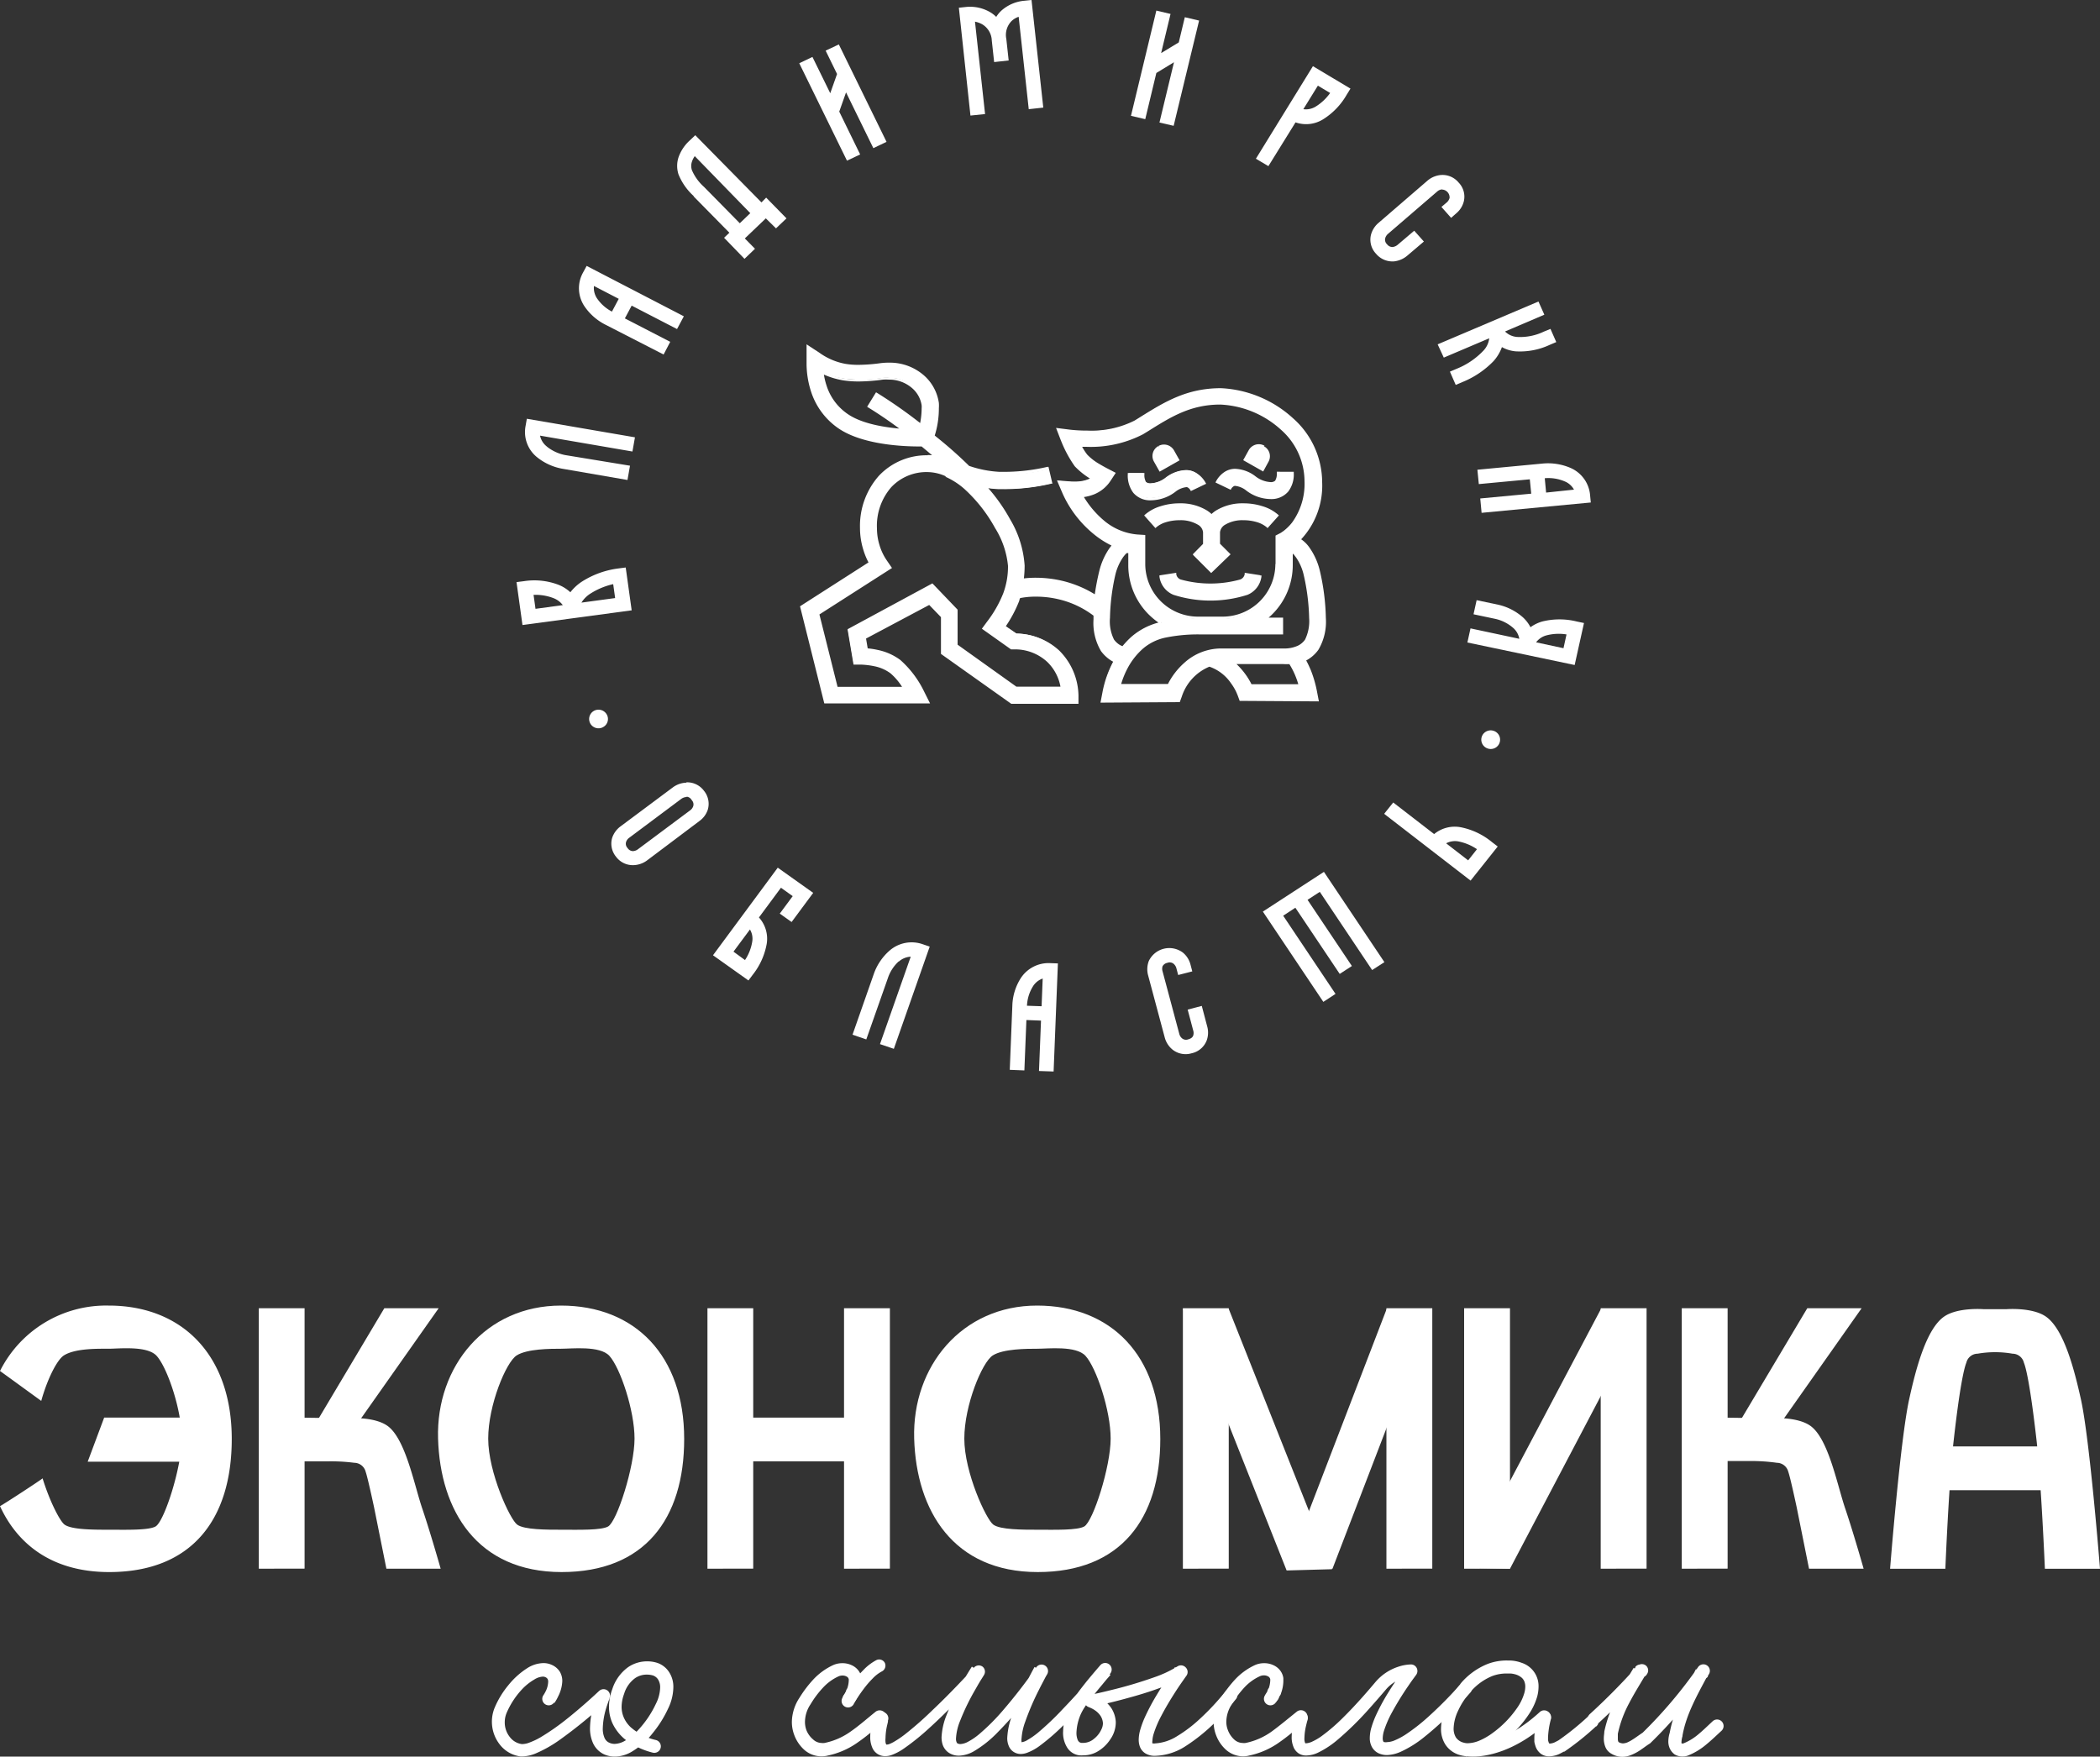 <svg xmlns="http://www.w3.org/2000/svg" viewBox="0 0 250 209.15"><rect x="0" y="0" width="250" height="209.15" fill="#333333" stroke="none"/><defs><style>.cls-1{fill:#fff;}</style></defs><g id="Слой_2" data-name="Слой 2"><g id="Слой_1-2" data-name="Слой 1"><path class="cls-1" d="M12.9,155.45A14.12,14.12,0,0,0,0,163.24c.21.14,4.57,3.32,4.91,3.56.73-2.63,1.89-4.9,2.69-5.41,1.35-.86,4.06-.8,5.31-.8s4.6-.39,5.73.84c1.3,1.43,3,6.51,3,9.86s-2.06,9.85-3.12,10.46c-.82.47-3.49.39-5.44.39s-4.52,0-5.38-.6c-.54-.36-1.79-2.78-2.63-5.52C5,176.13.46,179.1,0,179.33c2.14,4.65,6.33,7.85,13,7.85,9.87,0,14.59-6.32,14.59-15.85,0-9.94-5.87-15.88-14.66-15.88"/><polygon class="cls-1" points="10.44 174.04 12.4 168.79 22.66 168.79 22.66 174.04 10.44 174.04"/><polygon class="cls-1" points="30.81 155.77 36.26 155.77 36.26 186.77 30.81 186.78 30.81 155.77"/><path class="cls-1" d="M35.53,168.79l5.86.08s3.09-.25,4.72.89c2.16,1.52,3.19,7,4.16,9.86s2.19,7.16,2.19,7.16H46l-1.47-7.32s-.76-3.57-1-4.22a1.41,1.41,0,0,0-1.35-1.07A21.54,21.54,0,0,0,39,174c-1.53,0-4.07,0-4.07,0Z"/><polygon class="cls-1" points="37.63 169.4 45.75 155.77 52.22 155.77 42.62 169.4 37.63 169.4"/><path class="cls-1" d="M66.78,155.45c-8.94,0-14.88,7.23-14.63,15.83s4.67,15.9,14.71,15.9c9.87,0,14.59-6.32,14.59-15.85,0-9.94-5.87-15.88-14.67-15.88m5.62,26.3c-.82.47-3.49.39-5.44.39s-4.52,0-5.38-.6-3.46-6.23-3.46-10.24,2.13-9.11,3.38-9.91,4.06-.8,5.31-.8,4.6-.39,5.73.84c1.3,1.43,3,6.51,3,9.86S73.46,181.13,72.4,181.75Z"/><polygon class="cls-1" points="84.22 155.77 89.67 155.77 89.67 186.77 84.22 186.78 84.22 155.77"/><polygon class="cls-1" points="100.48 155.77 105.94 155.77 105.94 186.77 100.48 186.78 100.48 155.77"/><rect class="cls-1" x="87.82" y="168.79" width="14.53" height="5.21"/><path class="cls-1" d="M123.46,155.45c-8.94,0-14.88,7.23-14.63,15.83s4.67,15.9,14.71,15.9c9.87,0,14.59-6.32,14.59-15.85,0-9.94-5.87-15.88-14.67-15.88m5.62,26.3c-.82.47-3.49.39-5.44.39s-4.53,0-5.38-.6-3.46-6.23-3.46-10.24,2.13-9.11,3.38-9.91,4.06-.8,5.31-.8,4.6-.39,5.73.84c1.3,1.43,3,6.51,3,9.86S130.14,181.13,129.08,181.75Z"/><polygon class="cls-1" points="140.82 155.77 146.28 155.77 146.28 186.77 140.82 186.78 140.82 155.77"/><polygon class="cls-1" points="165.05 155.77 170.51 155.77 170.51 186.77 165.05 186.78 165.05 155.77"/><polygon class="cls-1" points="153.17 186.84 165.08 155.85 170.51 155.85 158.63 186.78 153.17 186.84"/><polygon class="cls-1" points="140.82 155.85 146.28 155.85 158.58 186.84 153.17 186.99 140.82 155.85"/><polygon class="cls-1" points="174.3 155.77 179.76 155.77 179.76 186.77 174.3 186.78 174.3 155.77"/><polygon class="cls-1" points="190.56 155.77 196.02 155.77 196.02 186.77 190.56 186.78 190.56 155.77"/><polygon class="cls-1" points="174.3 186.68 190.59 155.85 196.02 155.85 179.76 186.78 174.3 186.68"/><polygon class="cls-1" points="200.21 155.77 205.67 155.77 205.67 186.77 200.21 186.78 200.21 155.77"/><path class="cls-1" d="M204.93,168.79l5.86.08s3.09-.25,4.72.89c2.16,1.52,3.19,7,4.16,9.86s2.19,7.16,2.19,7.16h-6.5l-1.47-7.32s-.76-3.57-1-4.22a1.41,1.41,0,0,0-1.35-1.07,21.44,21.44,0,0,0-3.17-.21c-1.53,0-4.07,0-4.07,0Z"/><polygon class="cls-1" points="207.03 169.4 215.15 155.77 221.62 155.77 212.02 169.4 207.03 169.4"/><path class="cls-1" d="M247.73,166.62c-.76-3.42-2-8.34-4.16-9.85-1.62-1.14-4.72-.89-4.72-.89h-.25v0h-2.19v0h-.26s-3.09-.25-4.72.89c-2.16,1.51-3.4,6.43-4.15,9.85-1.06,4.82-2.27,20.17-2.27,20.17h6.58s.42-10.35,1-15.35c.71-6.31,1.23-8.54,1.5-9.19a1.39,1.39,0,0,1,1.34-1.07,12.11,12.11,0,0,1,4.16,0,1.4,1.4,0,0,1,1.35,1.07c.27.65.78,2.88,1.5,9.19.56,5,1,15.35,1,15.35H250s-1.21-15.35-2.27-20.17"/><polygon class="cls-1" points="229.9 172.22 244.15 172.22 245.45 177.43 229.49 177.43 229.9 172.22"/><path class="cls-1" d="M66,202.77a5.07,5.07,0,0,0,.46-.81,4.39,4.39,0,0,0,.48-1.79,2.17,2.17,0,0,0-.28-1.1,2.13,2.13,0,0,0-1-.85,2.33,2.33,0,0,0-1-.2,3.71,3.71,0,0,0-1.81.55,9.34,9.34,0,0,0-2.34,2.09,10.69,10.69,0,0,0-1.63,2.69,4.4,4.4,0,0,0,.63,4.38,3.72,3.72,0,0,0,2.44,1.4l.28,0a4.44,4.44,0,0,0,1.51-.34,15.06,15.06,0,0,0,2.82-1.58,55.86,55.86,0,0,0,5.87-4.82l-.53-.56-.71-.31a13.1,13.1,0,0,0-.47,1.36,10,10,0,0,0-.48,2.85,4.22,4.22,0,0,0,.35,1.8A2.7,2.7,0,0,0,72,208.92a3.11,3.11,0,0,0,1.19.23,4.05,4.05,0,0,0,2-.57,9,9,0,0,0,2.51-2.22,13.55,13.55,0,0,0,1.82-2.89,6,6,0,0,0,.64-2.55,3.19,3.19,0,0,0-.52-1.85A2.72,2.72,0,0,0,78.27,198a3.92,3.92,0,0,0-1.23-.19,4,4,0,0,0-2.26.69,5.18,5.18,0,0,0-1.89,2.63,6.09,6.09,0,0,0-.39,2.07,4.73,4.73,0,0,0,.42,2,5.51,5.51,0,0,0,1.91,2.21,9.23,9.23,0,0,0,2.87,1.27.77.77,0,0,0,.39-1.5,6.8,6.8,0,0,1-3-1.52,3.48,3.48,0,0,1-.8-1.1,3.17,3.17,0,0,1-.29-1.33,4.54,4.54,0,0,1,.3-1.55,3.57,3.57,0,0,1,1.31-1.87,2.43,2.43,0,0,1,1.39-.42,2.61,2.61,0,0,1,.73.1,1.19,1.19,0,0,1,.6.46,1.75,1.75,0,0,1,.26,1,4.53,4.53,0,0,1-.5,1.9,12.09,12.09,0,0,1-2.28,3.31,6.12,6.12,0,0,1-1.4,1.1,2.57,2.57,0,0,1-1.24.38,1.48,1.48,0,0,1-.59-.12,1.1,1.1,0,0,1-.61-.59,2.72,2.72,0,0,1-.21-1.15,9,9,0,0,1,.41-2.41c.11-.36.22-.66.29-.87l.1-.24,0-.06v0h0a.77.77,0,0,0-1.24-.86l-.08.07c-.37.35-2.09,1.95-4,3.45a28,28,0,0,1-2.9,2,8.22,8.22,0,0,1-1.26.6,2.45,2.45,0,0,1-.87.2h-.1a2.15,2.15,0,0,1-1.41-.83,2.77,2.77,0,0,1-.61-1.77,2.84,2.84,0,0,1,.21-1.08,9.68,9.68,0,0,1,2-3,6.43,6.43,0,0,1,1.3-1,2.11,2.11,0,0,1,1-.35.76.76,0,0,1,.32.06.58.58,0,0,1,.27.22.65.65,0,0,1,.07.33A2.78,2.78,0,0,1,65,201.3c-.09.18-.17.33-.24.44l-.08.12v0h0l.13.08-.13-.08h0l.13.08-.13-.08a.77.77,0,0,0,1.27.87Z"/><path class="cls-1" d="M101.71,202.7l.2-.33a2.19,2.19,0,0,0,.26-.61,1.1,1.1,0,0,0,0-.18h-.72l.63.35a.7.7,0,0,0,.09-.35h-.72l.63.35-.59-.33.35.58a.69.69,0,0,0,.24-.25l-.59-.33.35.58-.23-.38.21.39h0l-.23-.38.21.39,0,0,0,0h0l0,0,0,0a1,1,0,0,0,.18-.11,1,1,0,0,0,.21-.23.89.89,0,0,0,.12-.43h-.77l.73.24a4.42,4.42,0,0,0,.3-1.46,2.69,2.69,0,0,0,0-.4h0a1.93,1.93,0,0,0-.3-.8,2.08,2.08,0,0,0-.9-.75,2.56,2.56,0,0,0-1.08-.23,2.66,2.66,0,0,0-1.11.23h0a7.62,7.62,0,0,0-2.31,1.66,13.85,13.85,0,0,0-1.69,2.22h0a5.35,5.35,0,0,0-.91,2.9,4.39,4.39,0,0,0,.28,1.53h0a4.45,4.45,0,0,0,1.18,1.76,3.07,3.07,0,0,0,2.05.79,3.23,3.23,0,0,0,.69-.07l-.17-.76.14.76a9.45,9.45,0,0,0,3.76-1.65c1.09-.75,2.05-1.62,3-2.38a.78.78,0,0,0,.13-1.09.79.79,0,0,0-1.09-.12c-1,.8-1.94,1.64-2.92,2.32a8.14,8.14,0,0,1-3.17,1.4h0a1.45,1.45,0,0,1-.35,0,1.5,1.5,0,0,1-1-.42A2.79,2.79,0,0,1,96,206h0a2.87,2.87,0,0,1-.17-1,3.81,3.81,0,0,1,.66-2.07h0a11.34,11.34,0,0,1,1.5-2,5.77,5.77,0,0,1,1.83-1.33h0a1.16,1.16,0,0,1,.47-.1,1,1,0,0,1,.55.15.47.47,0,0,1,.14.14.61.61,0,0,1,.07.18l.76-.12-.77.11a1.37,1.37,0,0,1,0,.19,3.2,3.2,0,0,1-.22,1,.69.69,0,0,0,0,.25h.71l-.62-.35a.68.68,0,0,0-.09.35h.71l-.62-.35.59.33-.36-.58a.69.69,0,0,0-.23.25l.59.33-.36-.58.24.38-.21-.4,0,0,.24.38-.21-.4,0,.06,0-.06h0l0,.06,0-.06-.18.11a.86.86,0,0,0-.33.67h.77l-.75-.19a.55.55,0,0,1-.08.18c0,.08-.14.21-.24.4a.77.77,0,0,0,1.36.73Z"/><path class="cls-1" d="M101.63,202.88h0a18.46,18.46,0,0,1,1.17-1.76,11.24,11.24,0,0,1,1.1-1.28A4.26,4.26,0,0,1,105,199a.77.77,0,0,0,.34-1,.76.76,0,0,0-1-.34,6,6,0,0,0-1.57,1.2A15.92,15.92,0,0,0,101,201a11.49,11.49,0,0,0-.71,1.15.77.77,0,1,0,1.34.76Z"/><path class="cls-1" d="M104,204.17s-.1.35-.2.83a8.66,8.66,0,0,0-.2,1.73,3.12,3.12,0,0,0,.3,1.48,1.64,1.64,0,0,0,.59.64,1.68,1.68,0,0,0,.91.25,2.3,2.3,0,0,0,.78-.15,6.46,6.46,0,0,0,1.47-.79,28.27,28.27,0,0,0,2.95-2.38c3.09-2.8,6.31-6.39,6.32-6.4l-.57-.52-.65-.42s-.89,1.36-1.78,3.07a26.7,26.7,0,0,0-1.24,2.71,8.05,8.05,0,0,0-.59,2.63,2.88,2.88,0,0,0,.1.78,1.92,1.92,0,0,0,.67,1,2.12,2.12,0,0,0,1.24.41h.1a3.79,3.79,0,0,0,1.7-.5,13.4,13.4,0,0,0,2.89-2.3,46.77,46.77,0,0,0,3.92-4.53c1.05-1.38,1.76-2.4,1.76-2.41l-.63-.44-.68-.38s-.8,1.42-1.6,3.16a28.41,28.41,0,0,0-1.12,2.73,8.61,8.61,0,0,0-.53,2.56,2.35,2.35,0,0,0,.2,1,1.46,1.46,0,0,0,.32.47,1.54,1.54,0,0,0,.51.33,1.48,1.48,0,0,0,.57.11,2.25,2.25,0,0,0,.78-.15,6.17,6.17,0,0,0,1.43-.78,25.47,25.47,0,0,0,2.74-2.35c2.83-2.76,5.7-6.28,5.71-6.29a.78.78,0,0,0-.1-1.08.77.77,0,0,0-1.08.08s-.75.86-1.59,1.88c-.41.51-.85,1.07-1.22,1.59a8.24,8.24,0,0,0-.89,1.42,7.38,7.38,0,0,0-.73,3A3.3,3.3,0,0,0,127,208a2,2,0,0,0,1.48,1,2.89,2.89,0,0,0,.5,0,3.35,3.35,0,0,0,1.55-.38,4.51,4.51,0,0,0,1.64-1.51,3.54,3.54,0,0,0,.66-1.95V205h0a3.4,3.4,0,0,0-.51-1.59,4.25,4.25,0,0,0-1.41-1.31,4,4,0,0,0-.82-.38l-.23.74.15.75s2-.4,4.32-1.05c1.18-.32,2.44-.7,3.61-1.13a15,15,0,0,0,3-1.44l-.42-.64-.63-.46s-1.06,1.45-2.13,3.23a25.57,25.57,0,0,0-1.48,2.78,11,11,0,0,0-.51,1.37,4.51,4.51,0,0,0-.21,1.28,2.42,2.42,0,0,0,.1.7,1.61,1.61,0,0,0,.68.91,2.09,2.09,0,0,0,1.15.3A7,7,0,0,0,141,208a21.73,21.73,0,0,0,4.29-3.58c1.12-1.18,1.84-2.12,1.86-2.13a.77.77,0,0,0-1.23-.94h0a29,29,0,0,1-3.08,3.31,16.3,16.3,0,0,1-2.71,2.06,5.52,5.52,0,0,1-2.6.86.68.68,0,0,1-.27,0c-.07,0,0,0-.07,0a.76.76,0,0,1,0-.29,3.3,3.3,0,0,1,.15-.85,12.5,12.5,0,0,1,.91-2.14c.6-1.16,1.35-2.36,1.94-3.26.3-.45.56-.82.75-1.09l.21-.3.08-.11a.76.76,0,0,0-.07-1,.77.77,0,0,0-1-.12,13.55,13.55,0,0,1-2.73,1.28,51.36,51.36,0,0,1-5.11,1.52c-.76.19-1.41.34-1.87.44l-.53.12-.19,0a.77.77,0,0,0-.62.72.75.75,0,0,0,.54.77l.09-.28-.1.28h0l.09-.28-.1.28a3.26,3.26,0,0,1,.87.48,2.35,2.35,0,0,1,.54.59,1.81,1.81,0,0,1,.26.83h0v.05a1.64,1.64,0,0,1-.18.69,3,3,0,0,1-.89,1.13,2,2,0,0,1-1.24.48l-.25,0a.6.6,0,0,1-.24-.09.68.68,0,0,1-.23-.34,2.22,2.22,0,0,1-.12-.77,6,6,0,0,1,.59-2.38,7.72,7.72,0,0,1,.73-1.16c.53-.72,1.22-1.57,1.77-2.22.27-.33.51-.62.68-.81l.21-.24.07-.08-.58-.51-.6-.49-.08.1c-.41.5-2.32,2.79-4.39,4.93a33.85,33.85,0,0,1-3,2.86,8.84,8.84,0,0,1-1.24.86,1.68,1.68,0,0,1-.7.26h0l0,.09,0-.09h0l0,.09,0-.09h0l0,0,0,0h0l0,0,0,0h0a.26.26,0,0,1,0-.1,1.19,1.19,0,0,1,0-.32,7.26,7.26,0,0,1,.46-2.07,30.61,30.61,0,0,1,1.62-3.76c.27-.55.52-1,.69-1.34.09-.17.16-.3.21-.38l.06-.1,0,0a.77.77,0,0,0-1.31-.81l-.07.1a62.54,62.54,0,0,1-3.88,5,25.08,25.08,0,0,1-2.88,2.87,7.53,7.53,0,0,1-1.28.86,2.18,2.18,0,0,1-.89.27h0a.82.82,0,0,1-.31-.06.24.24,0,0,1-.14-.14,1,1,0,0,1-.08-.48,6.43,6.43,0,0,1,.49-2.09,26.87,26.87,0,0,1,1.79-3.69c.3-.53.57-1,.76-1.29l.23-.37.06-.1,0,0a.76.76,0,0,0-.17-1,.77.77,0,0,0-1,.09l-.09.11c-.47.51-2.6,2.84-4.89,5a40.17,40.17,0,0,1-3.33,2.92,11.79,11.79,0,0,1-1.34.89,4.5,4.5,0,0,1-.48.22,1.05,1.05,0,0,1-.24.05h-.09l0,0a.81.81,0,0,1-.09-.27,2.54,2.54,0,0,1,0-.52,7.26,7.26,0,0,1,.17-1.42l.12-.51,0-.14v0h0a.77.77,0,0,0-.51-1,.78.78,0,0,0-1,.51Z"/><path class="cls-1" d="M151.93,202.7c0-.09.12-.19.21-.33a2.55,2.55,0,0,0,.25-.61.55.55,0,0,0,0-.18h-.71l.62.35a.61.61,0,0,0,.09-.35h-.71l.62.35-.58-.33.35.58a.8.8,0,0,0,.23-.25l-.58-.33.35.58-.23-.38.2.39h0l-.23-.38.2.39v0h0v0a.9.9,0,0,0,.19-.11,1.25,1.25,0,0,0,.2-.23.72.72,0,0,0,.12-.43h-.77l.73.24a4.42,4.42,0,0,0,.3-1.46c0-.13,0-.27,0-.4h0a1.93,1.93,0,0,0-.3-.8,2.08,2.08,0,0,0-.9-.75,2.53,2.53,0,0,0-1.08-.23,2.66,2.66,0,0,0-1.11.23h0a7.62,7.62,0,0,0-2.31,1.66,13.85,13.85,0,0,0-1.69,2.22h0a5.52,5.52,0,0,0-.91,2.9,4.35,4.35,0,0,0,.28,1.53h0a4.45,4.45,0,0,0,1.18,1.76,3.09,3.09,0,0,0,2,.79,3.23,3.23,0,0,0,.69-.07l-.17-.76.14.76a9.56,9.56,0,0,0,3.77-1.65c1.08-.75,2.05-1.62,3-2.38a.77.77,0,0,0-1-1.21c-1,.8-2,1.64-2.93,2.32a8.1,8.1,0,0,1-3.16,1.4h0a1.59,1.59,0,0,1-.36,0,1.51,1.51,0,0,1-1-.42,2.87,2.87,0,0,1-.75-1.13h0a2.66,2.66,0,0,1-.18-1,3.89,3.89,0,0,1,.66-2.07h0a12.42,12.42,0,0,1,1.5-2,5.81,5.81,0,0,1,1.84-1.33h0a1.16,1.16,0,0,1,.47-.1,1,1,0,0,1,.55.15.47.47,0,0,1,.14.14.42.42,0,0,1,.07.18l.76-.12-.76.11a1.28,1.28,0,0,1,0,.19,3.2,3.2,0,0,1-.22,1,.69.69,0,0,0,0,.25h.72l-.63-.35a.79.79,0,0,0-.09.35h.72l-.63-.35.59.33-.35-.58a.61.61,0,0,0-.24.25l.59.33-.35-.58.23.38-.21-.4,0,0,.23.38-.21-.4,0,.06,0-.06h0l0,.06,0-.06-.18.11a.86.86,0,0,0-.33.67h.77l-.75-.19a.55.55,0,0,1-.08.18c-.05.08-.14.21-.24.4a.77.77,0,0,0,1.36.73Z"/><path class="cls-1" d="M154.23,204.16s-.11.36-.23.86a9,9,0,0,0-.23,1.78,3,3,0,0,0,.29,1.37,1.7,1.7,0,0,0,.54.6,1.56,1.56,0,0,0,.84.25h.07a3.37,3.37,0,0,0,1.38-.33,10.94,10.94,0,0,0,2.39-1.58,36.58,36.58,0,0,0,3.45-3.36c1-1.11,1.85-2.1,2.24-2.56a4.44,4.44,0,0,1,2.05-1.37,6.07,6.07,0,0,1,.75-.17l.2,0H168v0h0v-.77l-.61-.47s-1.06,1.4-2.13,3.13a23.92,23.92,0,0,0-1.47,2.73,10.93,10.93,0,0,0-.51,1.36,4.57,4.57,0,0,0-.21,1.29,2.17,2.17,0,0,0,.29,1.15,1.76,1.76,0,0,0,1,.78,2.4,2.4,0,0,0,.75.12,4.33,4.33,0,0,0,1.59-.37,13,13,0,0,0,2.82-1.75,40.2,40.2,0,0,0,3.8-3.47c1-1.05,1.7-1.83,1.71-1.84a.77.77,0,1,0-1.17-1l-.06.07a48.49,48.49,0,0,1-3.74,3.78,22.66,22.66,0,0,1-2.78,2.17,8.08,8.08,0,0,1-1.25.66,2.6,2.6,0,0,1-.92.21.72.72,0,0,1-.28,0c-.12,0-.13-.06-.16-.1a.92.92,0,0,1-.06-.36,3.28,3.28,0,0,1,.14-.86,12.65,12.65,0,0,1,.9-2.11,35.94,35.94,0,0,1,1.93-3.16c.3-.44.55-.8.74-1.05l.21-.29.06-.08,0,0a.79.79,0,0,0,.07-.81.76.76,0,0,0-.69-.43,5.08,5.08,0,0,0-1.47.26,6,6,0,0,0-2.76,1.84c-.6.71-2.17,2.58-3.88,4.26a21.71,21.71,0,0,1-2.55,2.19,6.65,6.65,0,0,1-1.1.64,2.08,2.08,0,0,1-.75.2h-.07v0h0v0l0,0a1.34,1.34,0,0,1-.1-.64,6.93,6.93,0,0,1,.19-1.44c.05-.22.1-.4.13-.53l.05-.15v0h0a.77.77,0,1,0-1.47-.47Z"/><path class="cls-1" d="M174.48,201l-.58-.51a10.34,10.34,0,0,0-1.69,2.58,6.75,6.75,0,0,0-.66,2.74,3.43,3.43,0,0,0,.54,1.94,3.05,3.05,0,0,0,1.75,1.23,3.4,3.4,0,0,0,.95.13,5.72,5.72,0,0,0,2.63-.74,13.13,13.13,0,0,0,3.5-2.84,12.76,12.76,0,0,0,1.3-1.75A7.37,7.37,0,0,0,183,202a4.63,4.63,0,0,0,.16-1.18,2.9,2.9,0,0,0-2-2.83,4.35,4.35,0,0,0-1.43-.28h-.28a6.34,6.34,0,0,0-2.35.41,8.21,8.21,0,0,0-3.24,2.36l.58.51.57.51a6.83,6.83,0,0,1,2.64-1.94,4.81,4.81,0,0,1,1.8-.3h.28a2.08,2.08,0,0,1,.54.07,2,2,0,0,1,.91.45,1.26,1.26,0,0,1,.28.4,1.62,1.62,0,0,1,.12.64,2.81,2.81,0,0,1-.12.79,6.06,6.06,0,0,1-.93,1.86,12.25,12.25,0,0,1-2.81,2.85,7.67,7.67,0,0,1-1.58.92,3.82,3.82,0,0,1-1.39.32,1.61,1.61,0,0,1-.51-.07,1.56,1.56,0,0,1-.91-.61,2,2,0,0,1-.28-1.08,5.23,5.23,0,0,1,.53-2.1,8.92,8.92,0,0,1,1.43-2.2Z"/><path class="cls-1" d="M174.57,209.09a4.29,4.29,0,0,0,.8.06c1.49,0,5-.5,9-4.19a.76.76,0,0,0,0-1.09.77.77,0,0,0-1.09,0c-3.75,3.42-6.76,3.77-7.93,3.78l-.41,0h-.11l0,.24.05-.24h0l0,.24.05-.24a.77.77,0,0,0-.29,1.51Z"/><path class="cls-1" d="M183.07,204.22a11.78,11.78,0,0,0-.41,2.63c0,.15,0,.3,0,.45v.09a3.7,3.7,0,0,0,.2.69,1.87,1.87,0,0,0,.57.73,1.6,1.6,0,0,0,1,.31,2.91,2.91,0,0,0,.7-.1,2.59,2.59,0,0,0,.6-.23l.44-.23.07,0a32.9,32.9,0,0,0,3.75-3l.05,0a1.4,1.4,0,0,0,.21-.28l0-.06h0l-.08-.06.07.06h0l-.08-.06.07.06-.26-.22.24.24,0,0-.26-.22.24.24-.54-.54.49.59a79.92,79.92,0,0,0,5.73-5.79l-.54-.55-.65-.42-.07.11v0l.26.18-.26-.19h0l.26.18-.26-.19.59.41-.58-.42h0l.59.41-.58-.42.62.45-.6-.48,0,0,.62.45-.6-.48.6.48-.55-.54-.05.06.6.48-.55-.54.55.54-.46-.61-.09.07.55.54-.46-.61.46.61-.34-.69-.12.08.46.61-.34-.69.34.69v-.77a.78.78,0,0,0-.34.08l.34.69v0l.19-.75a1,1,0,0,0-.19,0V199l.19-.75-.19.75h0l.75.18a.62.62,0,0,0,0-.18h-.77l.75.18-.75-.18.72.29a.3.3,0,0,0,0-.11l-.75-.18.72.29-.72-.29.69.36,0-.07-.72-.29.69.36-.67-.35.64.39,0,0-.67-.35.64.39-.47-.29.47.3h0l-.47-.29.47.3,0-.07,0,0h0l-.27-.18.26.18h0l-.27-.18.26.18-.55-.39.54.41v0l-.55-.39.54.41-.59-.45.57.47,0,0-.59-.45.57.47-.59-.48.54.54.05-.06-.59-.48.54.54-.54-.55-.67-.39c-.68,1.14-1.41,2.29-2,3.53a15.25,15.25,0,0,0-1.49,4.05v0c0,.23-.06.49-.06.79a2.62,2.62,0,0,0,.17,1,1.6,1.6,0,0,0,.79.88l.35-.69-.39.67a2.57,2.57,0,0,0,1.29.36,2.85,2.85,0,0,0,1-.2,5.74,5.74,0,0,0,1.25-.68c.37-.25.7-.51,1-.69a.69.69,0,0,0,.13-.11,56.42,56.42,0,0,0,6.8-8l-.63-.44-.68-.38a1.52,1.52,0,0,1-.12.21l0,.05h0l.48.28-.48-.28h0l.48.28-.48-.28.64.38-.63-.4v0l.64.38-.63-.4.65.41-.63-.44,0,0,.65.41-.63-.44.63.44-.58-.5-.05.06.63.44-.58-.5.58.5-.5-.58-.08.08.58.5-.5-.58.5.58-.38-.67a.5.5,0,0,0-.12.09l.5.58-.38-.67.38.67v-.77a.84.84,0,0,0-.38.1l.38.67v0l.19-.75a1,1,0,0,0-.19,0v.77l.19-.75-.19.75h0l.74.21a.51.51,0,0,0,0-.21h-.77l.74.21-.74-.21.71.3s0,0,0-.09l-.74-.21.71.3-.7-.29.68.35,0-.06-.7-.29.68.35-.6-.31.59.32h0l-.6-.31.59.32-.16-.09.16.09h0l-.16-.09.16.09s0-.08.08-.13l0-.08v0l0,0,0,0h0l0,0,0,0-.59-.37.57.41,0,0-.59-.37.57.41-.63-.45-.69-.35c-1.19,2.33-2.6,4.71-3.12,7.6l.76.13-.74-.21a3.76,3.76,0,0,0-.18,1.06,2,2,0,0,0,.14.77,1.8,1.8,0,0,0,.52.72l.07.06a1.82,1.82,0,0,0,.95.26,2,2,0,0,0,.6-.09h0a7.88,7.88,0,0,0,2.25-1.35c.65-.53,1.23-1.1,1.8-1.62a.77.77,0,0,0-1.05-1.14c-.59.55-1.15,1.1-1.72,1.57a6.42,6.42,0,0,1-1.81,1.09l.27.72-.25-.73a.23.23,0,0,1-.11,0h-.11l-.05.11.07-.1h0l-.05.11.07-.1-.43.64.5-.58a.41.41,0,0,1-.09-.12.77.77,0,0,1,0-.2,2.68,2.68,0,0,1,.12-.64l0-.08c.45-2.53,1.74-4.77,3-7.15a.78.78,0,0,0-.28-1,.76.76,0,0,0-1,.22l0,0,0,0-.09.15,0,.08,0,0h0v0l0,0v0l0,.07a.46.46,0,0,0,0,.19.76.76,0,0,0,.59.75.65.65,0,0,0,.18,0,.75.75,0,0,0,.39-.11.89.89,0,0,0,.17-.13.35.35,0,0,0,.06-.08l0,0,0,0,0-.08.12-.2a.77.77,0,0,0-1.31-.81,54.74,54.74,0,0,1-6.62,7.82l.54.55-.41-.65c-.48.31-.93.66-1.36.92a3.77,3.77,0,0,1-.59.31,1.58,1.58,0,0,1-.48.1,1.06,1.06,0,0,1-.51-.15l0,0s0,0-.05-.07a1,1,0,0,1-.05-.38c0-.18,0-.39,0-.59l-.76-.1.76.15a13.72,13.72,0,0,1,1.34-3.64c.6-1.16,1.31-2.28,2-3.46a.76.76,0,0,0-.19-1,.78.78,0,0,0-1,.06l-.06.07,0,.06-.06.09,0,0v0h0v.05l0,0,0,.07a.85.85,0,0,0,0,.23.76.76,0,0,0,.59.75.48.48,0,0,0,.18,0,.7.7,0,0,0,.35-.08.48.48,0,0,0,.17-.12.4.4,0,0,0,.07-.07l0,0,0,0a1.74,1.74,0,0,0,.1-.15.76.76,0,0,0-.16-1,.78.78,0,0,0-1,.05,77.76,77.76,0,0,1-5.62,5.7l-.06.05a1.77,1.77,0,0,0-.21.28l-.05.06h0l.07.06-.07-.06h0l.07.06-.07-.06.26.22-.24-.24,0,0,.26.22-.24-.24.55.54-.51-.58a31.9,31.9,0,0,1-3.58,2.89l.42.64-.34-.69-.44.23a1.32,1.32,0,0,1-.28.11,1.54,1.54,0,0,1-.33.06h-.06a.23.23,0,0,1-.08-.11,1.61,1.61,0,0,1-.1-.38l-.76.15.77-.07c0-.1,0-.21,0-.32a9.9,9.9,0,0,1,.37-2.28.78.78,0,0,0-1.51-.35Z"/><path class="cls-1" d="M81.72,93.15a2.48,2.48,0,0,1,2.08,1,2.45,2.45,0,0,1,.46,2.26,2.72,2.72,0,0,1-1,1.35L77,102.47a2.85,2.85,0,0,1-1.58.54,2.48,2.48,0,0,1-2.08-1,2.45,2.45,0,0,1-.46-2.26,2.8,2.8,0,0,1,1-1.36l6.25-4.66a2.85,2.85,0,0,1,1.58-.54m0,1.71a1.14,1.14,0,0,0-.58.2l-6.25,4.67a1,1,0,0,0-.35.49.73.73,0,0,0,.18.71.78.78,0,0,0,.64.37,1.05,1.05,0,0,0,.58-.21l6.25-4.66a1,1,0,0,0,.35-.49.73.73,0,0,0-.18-.71A.79.79,0,0,0,81.77,94.86Z"/><path class="cls-1" d="M92.59,103.31l4.22,3-2.57,3.47-1.41-1,1.54-2.08-1.4-1-2.62,3.54a3.77,3.77,0,0,1,.93,3.11,8.25,8.25,0,0,1-1.66,3.7l-.52.69-4.22-3Zm-5.27,10,1.37,1a5.53,5.53,0,0,0,.86-2.18,2.13,2.13,0,0,0-.27-1.46Z"/><path class="cls-1" d="M107,114.46a4.73,4.73,0,0,0-1.3,2l-2.57,7.3-1.64-.56,2.56-7.31a6.6,6.6,0,0,1,1.81-2.67,4,4,0,0,1,4-.79l.82.28-4.27,12.17-1.65-.56,3.66-10.41a2.31,2.31,0,0,0-1.44.6"/><path class="cls-1" d="M125.94,114.71l-.51,12.87-1.74-.06.24-6-1.74-.07-.24,6-1.74-.07.31-7.72a6.41,6.41,0,0,1,.93-3.08,3.94,3.94,0,0,1,3.62-1.9Zm-1.81,1.8a2.24,2.24,0,0,0-1.2,1,4.72,4.72,0,0,0-.67,2.24l1.74.06Z"/><path class="cls-1" d="M138.4,115.05a1,1,0,0,0,0,.6l2,7.48a1,1,0,0,0,.33.51.74.74,0,0,0,.73.11c.4-.11.53-.29.59-.45a1,1,0,0,0,0-.6l-.66-2.49,1.68-.44.66,2.5a2.73,2.73,0,0,1-.09,1.65,2.48,2.48,0,0,1-1.78,1.49,2.51,2.51,0,0,1-2.29-.45,2.8,2.8,0,0,1-.9-1.39l-2-7.48a2.76,2.76,0,0,1,.09-1.66,2.7,2.7,0,0,1,4.07-1,2.73,2.73,0,0,1,.89,1.4l.22.83-1.68.43-.22-.83a1.06,1.06,0,0,0-.33-.51.74.74,0,0,0-.73-.11.82.82,0,0,0-.6.45"/><polygon class="cls-1" points="150.34 108.54 157.61 103.81 164.81 114.56 163.35 115.5 157.12 106.19 155.66 107.14 160.94 115.02 159.49 115.96 154.21 108.08 152.76 109.03 158.99 118.34 157.54 119.29 150.34 108.54"/><path class="cls-1" d="M164.78,96.9l1.08-1.35,4.87,3.76a3.86,3.86,0,0,1,3.18-.81,8.39,8.39,0,0,1,3.7,1.76l.69.53-3.23,4.06Zm10,5.54,1.05-1.33a6,6,0,0,0-2.19-.92,2.24,2.24,0,0,0-1.48.22Z"/><path class="cls-1" d="M74.49,67.57l.71,5.1-13,1.75-.71-5.11.87-.11a8.07,8.07,0,0,1,4.13.43,4.5,4.5,0,0,1,1.41.89,5.62,5.62,0,0,1,1.44-1.31,10.53,10.53,0,0,1,4.23-1.52ZM67,72.05a2.51,2.51,0,0,0-1.13-.84,5.92,5.92,0,0,0-2.35-.38l.23,1.66L67,72.05Zm2.23-.3,4-.54L73,69.55a8.56,8.56,0,0,0-2.65,1.09A3.41,3.41,0,0,0,69.22,71.75Z"/><path class="cls-1" d="M65.11,53.18a5.05,5.05,0,0,0,2.15,1L75,55.45l-.3,1.7L67,55.82a6.68,6.68,0,0,1-3-1.33,3.84,3.84,0,0,1-1.43-3.78l.15-.85,12.87,2.21-.3,1.69-11-1.89a2.22,2.22,0,0,0,.83,1.31"/><path class="cls-1" d="M69.84,31.66l11.57,6-.81,1.52-5.4-2.79-.81,1.52,5.4,2.79L79,42.21,72,38.62a6.61,6.61,0,0,1-2.42-2.15,3.84,3.84,0,0,1-.18-4Zm.87,2.39a2.22,2.22,0,0,0,.38,1.5,4.85,4.85,0,0,0,1.76,1.55l.81-1.52Z"/><path class="cls-1" d="M91.21,23.53,93.63,26l-1.25,1.19L91.17,26l-2.5,2.39,1.21,1.23-1.25,1.2L86.2,28.31l.63-.6-4.25-4.32,0-.05a7,7,0,0,1-1.81-2.59,3.28,3.28,0,0,1,0-2,4.89,4.89,0,0,1,1.38-2.06l.62-.59,7.88,8Zm-8.5-4.94a2.49,2.49,0,0,0-.34.67,1.6,1.6,0,0,0,0,1,5.68,5.68,0,0,0,1.45,2l4.25,4.32,1.25-1.2Z"/><polygon class="cls-1" points="95.15 7.53 96.72 6.78 98.84 11.1 99.65 8.81 98.29 6.03 99.86 5.29 105.54 16.89 103.97 17.64 100.72 11 99.91 13.29 102.4 18.39 100.83 19.13 95.15 7.53"/><path class="cls-1" d="M114.15.92,115,.83a4.75,4.75,0,0,1,2.77.56,3.82,3.82,0,0,1,.83.62,3.59,3.59,0,0,1,.63-.76,4.72,4.72,0,0,1,2.7-1.16l.87-.09,1.4,12.81-1.73.19-1.2-11a2.29,2.29,0,0,0-.84.5,2.36,2.36,0,0,0-.63,2.14l.28,2.56-1.73.19-.28-2.57a2.34,2.34,0,0,0-1.16-1.94,3,3,0,0,0-.84-.3l1.2,11-1.74.18Z"/><polygon class="cls-1" points="137.66 1.26 139.35 1.66 138.23 6.32 140.33 5.05 141.05 2.05 142.75 2.45 139.72 14.98 138.03 14.59 139.76 7.41 137.66 8.69 136.34 14.19 134.64 13.79 137.66 1.26"/><path class="cls-1" d="M156.3,7.88l4.47,2.67-.45.73a8.32,8.32,0,0,1-2.83,2.94,3.83,3.83,0,0,1-3.26.35L151,19.78l-1.49-.88ZM155.16,13a2.22,2.22,0,0,0,1.47-.31,5.9,5.9,0,0,0,1.72-1.62l-1.46-.87Z"/><path class="cls-1" d="M171.67,22.55a1,1,0,0,0-.56.24l-5.9,5.08a1.09,1.09,0,0,0-.31.52.74.74,0,0,0,.23.7.79.79,0,0,0,.67.32,1.16,1.16,0,0,0,.56-.24l2-1.7,1.15,1.29-2,1.7a2.93,2.93,0,0,1-1.54.66,2.54,2.54,0,0,1-2.15-.9A2.43,2.43,0,0,1,163.2,28a2.8,2.8,0,0,1,.86-1.42l5.9-5.09a2.85,2.85,0,0,1,1.54-.65,2.49,2.49,0,0,1,2.15.9,2.41,2.41,0,0,1,.62,2.21,2.71,2.71,0,0,1-.87,1.42l-.65.57-1.15-1.3.66-.56a1.11,1.11,0,0,0,.31-.51.94.94,0,0,0-.9-1"/><path class="cls-1" d="M183.85,37.47l-4.68,2a2.27,2.27,0,0,0,1.44.65,6.56,6.56,0,0,0,3.17-.63l.8-.33.69,1.57-.8.34a8.36,8.36,0,0,1-4.06.76,4.1,4.1,0,0,1-1.61-.5,5.1,5.1,0,0,1-1,1.67,10.79,10.79,0,0,1-3.7,2.49l-.8.34-.69-1.58.8-.34a9,9,0,0,0,3.09-2.06,2.59,2.59,0,0,0,.79-1.57l-5.41,2.3L171.15,41l12-5.1Z"/><path class="cls-1" d="M189.38,59.83l-13,1.23-.16-1.71,6.07-.57-.17-1.71-6.07.57-.17-1.71,7.81-.74a6.76,6.76,0,0,1,3.22.5A3.89,3.89,0,0,1,189.3,59Zm-2-1.53a2.21,2.21,0,0,0-1.15-1,4.93,4.93,0,0,0-2.33-.36l.16,1.71Z"/><path class="cls-1" d="M188.57,74.18l-1.11,5L174.69,76.5l.37-1.68,5.81,1.24a2.22,2.22,0,0,0-.71-1.28,4.81,4.81,0,0,0-2.18-1.1l-2.56-.54.37-1.68,2.56.54a6.61,6.61,0,0,1,3,1.55,4.3,4.3,0,0,1,.85,1.13A4.5,4.5,0,0,1,183.6,74a8.53,8.53,0,0,1,4.11,0l.86.18Zm-2.44,3,.36-1.64a5.77,5.77,0,0,0-2.38.11,2.24,2.24,0,0,0-1.24.83Z"/><path class="cls-1" d="M178.4,87.46a1.11,1.11,0,0,1-.32,1.54,1.13,1.13,0,0,1-1.55-.32,1.1,1.1,0,0,1,.31-1.53,1.13,1.13,0,0,1,1.56.31"/><path class="cls-1" d="M72.19,85a1.09,1.09,0,0,1-.32,1.53,1.12,1.12,0,0,1-1.55-.31,1.11,1.11,0,0,1,.32-1.54,1.13,1.13,0,0,1,1.55.32"/><path class="cls-1" d="M112.65,56.61a5.52,5.52,0,0,0-2.18-.52A5.9,5.9,0,0,0,106,57.93a7.12,7.12,0,0,0-1.75,4.92,7,7,0,0,0,.31,2.07,7.11,7.11,0,0,0,.91,1.88l.5.73-8.59,5.52,2.21,8.82h8a7.37,7.37,0,0,0-1.55-1.8,5,5,0,0,0-2-.85,9,9,0,0,0-1.7-.2l-.7,0-.68-4,10-5.33,2.92,3,0,4.18,7.08,5h5.43a5.74,5.74,0,0,0-1.64-3.16,5.81,5.81,0,0,0-4.1-1.54h-.28l-3.3-2.34.52-.71a14.24,14.24,0,0,0,2-3.43,9.15,9.15,0,0,0,.57-3.31,10.41,10.41,0,0,0-1.5-4.61,18.06,18.06,0,0,0-3.69-4.69A8.73,8.73,0,0,0,112.65,56.61Zm-5.17-5.41c-1.34-1-2.7-1.93-4-2.75l.91-1.47a58,58,0,0,1,5.29,3.71,9.71,9.71,0,0,0,.24-2.07,3.22,3.22,0,0,0,0-.43A3.51,3.51,0,0,0,108.68,46a4.27,4.27,0,0,0-2.77-1,5.68,5.68,0,0,0-.81,0,16.08,16.08,0,0,1-4.67.08,8.6,8.6,0,0,1-2.52-.79,8.29,8.29,0,0,0,.35,1.57,6.67,6.67,0,0,0,2.61,3.5C102.63,50.64,105.44,51.06,107.48,51.2ZM147,79a8.44,8.44,0,0,1,1.87,2.51l5.85,0a11.14,11.14,0,0,0-.42-1.19,10,10,0,0,0-.7-1.39,7.51,7.51,0,0,1-.84,0h-2.12C149.43,79,148.15,79,147,79Zm5-11.75V64l.48-.24s3-1.49,3-6.36a8.36,8.36,0,0,0-2.86-6.23A11.67,11.67,0,0,0,145.34,48c-3.55,0-6,1.49-8.62,3.15l-.67.41c-2.25,1.39-5.51,1.53-7.4,1.47a6.72,6.72,0,0,0,.73,1.17,10.7,10.7,0,0,0,2.41,1.68l.84.45-.52.79a4,4,0,0,1-1.86,1.55,5.06,5.06,0,0,1-1.44.37,11.07,11.07,0,0,0,2.58,3,7.32,7.32,0,0,0,4,1.73l.82.05v3.43a6.44,6.44,0,0,0,6.41,6.41h2.95A6.44,6.44,0,0,0,152,67.27Zm-13.74,6.86A8.21,8.21,0,0,1,136.9,73a8.11,8.11,0,0,1-2.4-5.75V65.66h-.32c-.11,0-.34.25-.6.63a6,6,0,0,0-.91,2,24.68,24.68,0,0,0-.66,5.21,5,5,0,0,0,.51,2.67,2.74,2.74,0,0,0,.65.62,2.69,2.69,0,0,0,.48.24,9.94,9.94,0,0,1,1.19-1.24h0A7.74,7.74,0,0,1,138.27,74.13Zm15.48-8.48v1.62a8.11,8.11,0,0,1-2.4,5.75,9.4,9.4,0,0,1-.74.66h2v1.73h-9.68a20.34,20.34,0,0,0-4.11.36A6.15,6.15,0,0,0,136,77.13h0a8.36,8.36,0,0,0-1.86,2.34,10.35,10.35,0,0,0-.84,2.1l5.84,0a7.11,7.11,0,0,1,6.23-4.23c1.55,0,3.52,0,5.27,0h2.11a4.09,4.09,0,0,0,1.79-.34,2.5,2.5,0,0,0,.92-.77,5,5,0,0,0,.51-2.67,24.68,24.68,0,0,0-.66-5.21,6.23,6.23,0,0,0-.9-2c-.27-.38-.49-.63-.61-.63Zm-3.7,3a2.59,2.59,0,0,1-1.58,2.06,14.46,14.46,0,0,1-8.7,0,2.55,2.55,0,0,1-1.57-2.06l1.7-.26a1,1,0,0,0,.62.76,13.21,13.21,0,0,0,7.2,0,1,1,0,0,0,.62-.76ZM136.11,56.35a1.7,1.7,0,0,0,.23,1,.86.86,0,0,0,.68.21,3.3,3.3,0,0,0,1.84-.7,4.08,4.08,0,0,1,2.37-.87,2.22,2.22,0,0,1,1.23.39,3,3,0,0,1,.9,1l-1.56.75a.91.91,0,0,0-.32-.34.45.45,0,0,0-.25-.09,2.71,2.71,0,0,0-1.43.6,4.78,4.78,0,0,1-2.78,1,2.44,2.44,0,0,1-2-.85,3.19,3.19,0,0,1-.63-2.12Zm17.75,0a3.25,3.25,0,0,1-.62,2.12,2.48,2.48,0,0,1-2,.85,4.75,4.75,0,0,1-2.77-1,2.74,2.74,0,0,0-1.44-.6.48.48,0,0,0-.25.09,1,1,0,0,0-.32.34l-1.56-.75a3.15,3.15,0,0,1,.9-1A2.25,2.25,0,0,1,147,56a4.06,4.06,0,0,1,2.37.87,3.33,3.33,0,0,0,1.84.7.85.85,0,0,0,.68-.21,1.63,1.63,0,0,0,.23-1ZM142.16,66l1.2-1.2V63.39h0a1.3,1.3,0,0,0-.68-1,4.19,4.19,0,0,0-2.25-.55,5.45,5.45,0,0,0-1.68.24,3.29,3.29,0,0,0-1.18.63l-1.15-1.29a5,5,0,0,1,1.81-1,7,7,0,0,1,2.2-.34,5.86,5.86,0,0,1,3.19.84,3.74,3.74,0,0,1,.61.49,3.74,3.74,0,0,1,.61-.49,5.83,5.83,0,0,1,3.18-.84,7.11,7.11,0,0,1,2.21.34,5,5,0,0,1,1.81,1l-1.15,1.29a3.29,3.29,0,0,0-1.18-.63A5.47,5.47,0,0,0,148,61.8a4.18,4.18,0,0,0-2.24.55,1.29,1.29,0,0,0-.68,1v1.45l1.2,1.2-2.07,2.07Zm8.29-12.81h0a1.23,1.23,0,0,0-1.66.46l-.6,1.07,2.12,1.2.6-1.06A1.23,1.23,0,0,0,150.45,53.21Zm-12.44,0h0a1.23,1.23,0,0,1,1.66.46l.6,1.07-2.12,1.2-.6-1.06A1.23,1.23,0,0,1,138,53.21Zm-27.54,1.15a6.56,6.56,0,0,1,1,.08c-.39-.35-.79-.7-1.2-1l-.48-.41c-1.4,0-6.83-.05-9.87-2.13a8.26,8.26,0,0,1-3.27-4.4,11,11,0,0,1-.51-3.67l0-1.58,1.3.89a7.75,7.75,0,0,0,3.24,1.35,14.85,14.85,0,0,0,4.17-.09,6.52,6.52,0,0,1,1.07-.06,6,6,0,0,1,3.88,1.44A5.26,5.26,0,0,1,111.59,48a5.07,5.07,0,0,1,0,.68,10.42,10.42,0,0,1-.52,3.22l.25.21c1.38,1.17,2.69,2.39,3.87,3.61a13.14,13.14,0,0,0,3.73.74,21.89,21.89,0,0,0,5.76-.57l.39,1.68a23.45,23.45,0,0,1-6.25.62c-.53,0-1-.09-1.56-.17a21,21,0,0,1,2.84,3.95,12.14,12.14,0,0,1,1.72,5.44,11.42,11.42,0,0,1-.12,1.67,13.25,13.25,0,0,1,8.71,2,26.83,26.83,0,0,1,.54-3.11,8,8,0,0,1,1.17-2.63c.12-.17.25-.33.38-.48a10.38,10.38,0,0,1-2.23-1.39,13,13,0,0,1-3.7-4.83L126,57.26l1.43.11a4.52,4.52,0,0,0,2.11-.25,2,2,0,0,0,.43-.23,8.61,8.61,0,0,1-1.95-1.54,14.71,14.71,0,0,1-1.61-2.94l-.52-1.35,1.43.18s5,.62,7.78-1.1l.67-.42c2.89-1.8,5.49-3.41,9.53-3.41a13.52,13.52,0,0,1,8.49,3.54,10,10,0,0,1,3.41,7.5,9.26,9.26,0,0,1-2.57,6.83,3.9,3.9,0,0,1,1.13,1.1A8,8,0,0,1,157,67.91a26.76,26.76,0,0,1,.71,5.62,6.48,6.48,0,0,1-.85,3.69,4.23,4.23,0,0,1-1.54,1.3,11,11,0,0,1,.58,1.2,13.24,13.24,0,0,1,.76,2.56l.19,1-9.15-.07-.2-.56A6,6,0,0,0,144,79.23a6,6,0,0,0-3.48,3.45l-.21.56-9.15.07.2-1a12.52,12.52,0,0,1,1.26-3.63l.07-.13c-.15-.08-.3-.16-.44-.25a4.37,4.37,0,0,1-1.09-1,6.4,6.4,0,0,1-.86-3.69c0-.17,0-.33,0-.5A11,11,0,0,0,126,71a10.83,10.83,0,0,0-4.69-.12c0,.13-.09.27-.14.41a14.81,14.81,0,0,1-1.67,3.14l1.45,1a7.39,7.39,0,0,1,5,2,7.56,7.56,0,0,1,2.25,5.25l0,.89h-7.81l-8.28-5.87,0-4.37-1.53-1.57L103,75.93l.24,1.4a13.2,13.2,0,0,1,1.31.2h0a6.83,6.83,0,0,1,2.62,1.17,11.61,11.61,0,0,1,2.76,3.67l.59,1.24H98.24L95.41,72.26,103.59,67a8.24,8.24,0,0,1-.67-1.59,8.53,8.53,0,0,1-.39-2.58,8.84,8.84,0,0,1,2.21-6.1A7.63,7.63,0,0,1,110.47,54.36Z"/><path class="cls-1" d="M112.65,56.61l.06-.14a5.71,5.71,0,0,0-2.24-.52,6.05,6.05,0,0,0-4.57,1.88,7.28,7.28,0,0,0-1.79,5,7.13,7.13,0,0,0,1.25,4l.42.61L97.22,73l2.26,9h8.43l-.15-.22A7.25,7.25,0,0,0,106.18,80a5.1,5.1,0,0,0-2-.88,9.49,9.49,0,0,0-1.72-.21l-.59,0-.64-3.78L111,69.84l2.8,2.89,0,4.2L120.93,82h5.64l0-.17a5.9,5.9,0,0,0-1.67-3.24A6,6,0,0,0,120.66,77h-.23l-3.15-2.24.43-.58a14.43,14.43,0,0,0,2-3.47,9.46,9.46,0,0,0,.58-3.36,10.6,10.6,0,0,0-1.52-4.68A18.37,18.37,0,0,0,115,58a9.16,9.16,0,0,0-2.32-1.5l-.06.14-.06.13a8.76,8.76,0,0,1,2.25,1.45,17.94,17.94,0,0,1,3.65,4.65A10.34,10.34,0,0,1,120,67.38a9.21,9.21,0,0,1-.56,3.25,14,14,0,0,1-1.94,3.4l-.61.83,3.47,2.46h.32a5.65,5.65,0,0,1,4,1.5,5.47,5.47,0,0,1,1.59,3.08l.15,0v-.14H121l-7-5,0-4.17-3-3.13L100.9,74.92l.71,4.21.83,0a9.59,9.59,0,0,1,1.67.2,4.81,4.81,0,0,1,1.89.83A7.12,7.12,0,0,1,107.52,82l.12-.08v-.14H99.71l-2.16-8.62,8.64-5.53-.59-.86a6.53,6.53,0,0,1-.89-1.84,6.79,6.79,0,0,1-.31-2A7,7,0,0,1,106.11,58a5.76,5.76,0,0,1,4.36-1.79,5.38,5.38,0,0,1,2.12.5Zm-5.17-5.41.09-.11c-1.34-1-2.71-1.94-4-2.76l-.08.12.12.08.91-1.48-.12-.07-.08.12a56.57,56.57,0,0,1,5.28,3.71l.18.14,0-.22a10,10,0,0,0,.25-2.11v0a2.56,2.56,0,0,0,0-.39,3.7,3.7,0,0,0-1.24-2.25,4.46,4.46,0,0,0-2.87-1h-.09a4.68,4.68,0,0,0-.74,0,23.33,23.33,0,0,1-2.84.21,11.42,11.42,0,0,1-1.79-.13A8.57,8.57,0,0,1,98,44.23l-.25-.11,0,.26A8.48,8.48,0,0,0,98.12,46a6.83,6.83,0,0,0,2.67,3.58c1.81,1.24,4.63,1.65,6.68,1.8l.5,0-.4-.29-.09.11v-.14c-2-.14-4.82-.57-6.54-1.75a6.46,6.46,0,0,1-2.55-3.43,7.87,7.87,0,0,1-.34-1.53h-.15l-.06.14a9.57,9.57,0,0,0,2.55.8,12.08,12.08,0,0,0,1.84.13,22.19,22.19,0,0,0,2.88-.22,5.69,5.69,0,0,1,.7,0h.09a4.15,4.15,0,0,1,2.67,1,3.37,3.37,0,0,1,1.15,2.06,2.17,2.17,0,0,1,0,.36v0a9.49,9.49,0,0,1-.23,2l.14,0,.09-.11a57.2,57.2,0,0,0-5.31-3.73l-.12-.07-1.06,1.72.12.08c1.32.81,2.68,1.74,4,2.74l.08-.12v0ZM147,79l-.1.1a8.48,8.48,0,0,1,1.84,2.47l0,.08,6.13,0,0-.18a12.34,12.34,0,0,0-.42-1.21,9.36,9.36,0,0,0-.72-1.41l-.05-.07h-.09c-.25,0-.52,0-.81,0h0v0h-6.14l.28.25.1-.1v.14h5.77a7.39,7.39,0,0,0,.84,0V79l-.13.08a9.35,9.35,0,0,1,1.1,2.54l.15,0v-.15l-5.85,0v.15l.13-.07a8.79,8.79,0,0,0-1.9-2.55L147,79v0Zm5-11.75h.15V64l.4-.2-.07-.13.07.13a5.09,5.09,0,0,0,1.56-1.4,8.14,8.14,0,0,0,1.53-5.09,8.47,8.47,0,0,0-2.9-6.33,11.82,11.82,0,0,0-7.41-3.13c-3.6,0-6,1.52-8.7,3.18l-.67.41a13.26,13.26,0,0,1-6.6,1.45h-1l.11.22a7.62,7.62,0,0,0,.75,1.21,7.05,7.05,0,0,0,1.46,1.14c.54.33,1,.57,1,.57l.7.37-.43.66a3.94,3.94,0,0,1-1.8,1.5,5.51,5.51,0,0,1-1.4.36l-.22,0,.11.19a11.61,11.61,0,0,0,2.62,3,7.35,7.35,0,0,0,4.11,1.75l.68,0v3.3a6.57,6.57,0,0,0,6.56,6.55h2.95a6.57,6.57,0,0,0,6.56-6.55h-.29a6.28,6.28,0,0,1-6.27,6.26h-2.95a6.28,6.28,0,0,1-6.27-6.26V63.7l-.95-.06a7.09,7.09,0,0,1-4-1.69A11.31,11.31,0,0,1,128.93,59l-.12.07v.14a5.42,5.42,0,0,0,1.49-.37,4.25,4.25,0,0,0,1.92-1.61l.61-.93-1-.52s-.45-.23-1-.56a6.39,6.39,0,0,1-1.39-1.08,6.72,6.72,0,0,1-.72-1.15l-.13.07v.14h.72a13.52,13.52,0,0,0,6.76-1.49l.67-.41c2.67-1.67,5-3.13,8.54-3.13a11.5,11.5,0,0,1,7.22,3,8.22,8.22,0,0,1,2.8,6.12,7.84,7.84,0,0,1-1.47,4.91,5.69,5.69,0,0,1-1,1l-.33.23-.09.05h0l-.56.29v3.41Zm-13.74,6.86.08-.13A8.31,8.31,0,0,1,137,72.92a8,8,0,0,1-2.35-5.65V65.52h-.47a.32.32,0,0,0-.19.07,2.66,2.66,0,0,0-.53.61,6.32,6.32,0,0,0-.93,2.09,25.12,25.12,0,0,0-.66,5.25,5,5,0,0,0,.54,2.75,2.52,2.52,0,0,0,.68.66,3,3,0,0,0,.51.26l.1,0,.06-.08a9.67,9.67,0,0,1,1.18-1.22l-.1-.11V76h.06l0,0a7.6,7.6,0,0,1,3.36-1.66l.34-.08-.29-.19-.08.13,0-.15a8,8,0,0,0-3.49,1.73l.09.11v-.14h-.06l0,0a10.18,10.18,0,0,0-1.2,1.26l.11.09,0-.14a2.36,2.36,0,0,1-.45-.22,2.44,2.44,0,0,1-.61-.59,4.87,4.87,0,0,1-.48-2.58,25.33,25.33,0,0,1,.65-5.18,6.24,6.24,0,0,1,.88-2,3.72,3.72,0,0,1,.35-.43l.12-.11,0,0h0v0h0v0h.32v-.15h-.14v1.61a8.25,8.25,0,0,0,2.43,5.85,9,9,0,0,0,1.4,1.13l.08-.12,0-.15Zm15.48-8.48h-.15v1.62a8,8,0,0,1-2.35,5.64,6.4,6.4,0,0,1-.73.65l-.33.26h2.25v1.45h-9v.14h.15v-.15h-.65a20.72,20.72,0,0,0-4.14.37A6.3,6.3,0,0,0,135.88,77l-.11.09.09.11.12-.09-.1-.11A8.49,8.49,0,0,0,134,79.4a10.64,10.64,0,0,0-.85,2.13l-.06.18,6.13,0,0-.08a8.5,8.5,0,0,1,1.9-2.53,6.31,6.31,0,0,1,4.2-1.62h2l3.24,0h2.13a4.22,4.22,0,0,0,1.84-.34,2.76,2.76,0,0,0,1-.83,5.2,5.2,0,0,0,.54-2.75,25,25,0,0,0-.67-5.25,6.3,6.3,0,0,0-.92-2.09,4.25,4.25,0,0,0-.38-.47l-.16-.14a.29.29,0,0,0-.19-.07h-.18v.14h.15v.15h0v0h0v0h0A1.15,1.15,0,0,1,154,66c.09.1.19.24.31.4a6,6,0,0,1,.88,2,25.22,25.22,0,0,1,.66,5.18,5,5,0,0,1-.49,2.58,2.24,2.24,0,0,1-.87.73,3.85,3.85,0,0,1-1.71.32h-7.39a6.54,6.54,0,0,0-4.39,1.7,8.54,8.54,0,0,0-2,2.61l.13.07v-.15l-5.84,0v.15l.14,0a10.06,10.06,0,0,1,.83-2.07,8.22,8.22,0,0,1,1.82-2.3l.11-.09-.09-.12-.11.1.09.11a6,6,0,0,1,2.76-1.32,19.33,19.33,0,0,1,4.08-.36h.5v-.15h-.14v.15h9.47v-2h-2.13v.15l.09.11a8.09,8.09,0,0,0,.76-.67,8.25,8.25,0,0,0,2.43-5.85V65.65h-.14v0Zm-3.7,3-.15,0a2.4,2.4,0,0,1-1.49,2,14.48,14.48,0,0,1-8.58,0,2.43,2.43,0,0,1-1.49-2l-.14,0,0,.15,1.7-.27,0-.14-.14,0a1.1,1.1,0,0,0,.7.87,13.42,13.42,0,0,0,7.33,0,1.14,1.14,0,0,0,.7-.87l-.15,0,0,.14,1.7.27,0-.15-.15,0,.15,0,0-.14-1.85-.29,0,.15a.83.83,0,0,1-.54.65,13.29,13.29,0,0,1-7.08,0,.8.8,0,0,1-.53-.65l0-.15-2,.31,0,.15a2.72,2.72,0,0,0,1.66,2.16,14.47,14.47,0,0,0,8.83,0,2.73,2.73,0,0,0,1.65-2.16l0-.15-.14,0ZM136.11,56.35H136a1.71,1.71,0,0,0,.26,1.11,1,1,0,0,0,.79.27,3.44,3.44,0,0,0,1.92-.73,4,4,0,0,1,2.29-.85,2.07,2.07,0,0,1,1.15.37,3,3,0,0,1,.85,1l.13-.06-.06-.13-1.56.74.06.14.14-.07a1.38,1.38,0,0,0-.37-.39.69.69,0,0,0-.34-.12,3,3,0,0,0-1.51.62,4.58,4.58,0,0,1-2.7,1,2.3,2.3,0,0,1-1.9-.79,3.13,3.13,0,0,1-.6-2h-.14v.15h1.73v-.15h0v-.14h-1.88v.14a3.41,3.41,0,0,0,.66,2.22,2.63,2.63,0,0,0,2.13.89,4.88,4.88,0,0,0,2.86-1,2.53,2.53,0,0,1,1.35-.57.32.32,0,0,1,.17.06.88.88,0,0,1,.27.28l.07.13,1.82-.87-.07-.13a3.06,3.06,0,0,0-1-1.08,2.3,2.3,0,0,0-1.31-.42,4.22,4.22,0,0,0-2.45.9,3.18,3.18,0,0,1-1.76.68.78.78,0,0,1-.57-.16,1.64,1.64,0,0,1-.19-.93v-.14h-.15Zm17.75,0h-.14a3.13,3.13,0,0,1-.59,2,2.33,2.33,0,0,1-1.91.79,4.52,4.52,0,0,1-2.69-1,3,3,0,0,0-1.52-.62.69.69,0,0,0-.33.12,1.13,1.13,0,0,0-.37.39l.13.07.06-.14L145,57.29l-.07.13.13.06a3.08,3.08,0,0,1,.86-1,2,2,0,0,1,1.14-.37,4,4,0,0,1,2.29.85,3.47,3.47,0,0,0,1.92.73,1,1,0,0,0,.8-.27,1.84,1.84,0,0,0,.26-1.11h-.15v.15h1.73v-.15h0v-.14H152v.14a1.54,1.54,0,0,1-.2.93.76.76,0,0,1-.57.16,3.21,3.21,0,0,1-1.76-.68,4.22,4.22,0,0,0-2.45-.9,2.32,2.32,0,0,0-1.31.42,3.06,3.06,0,0,0-.95,1.08l-.06.13,1.82.87.06-.13a.88.88,0,0,1,.27-.28.35.35,0,0,1,.17-.06,2.53,2.53,0,0,1,1.36.57,4.85,4.85,0,0,0,2.85,1,2.63,2.63,0,0,0,2.13-.89,3.36,3.36,0,0,0,.66-2.22v-.14h-.15ZM142.16,66l.11.1,1.24-1.24V63.25h-.15v.14h.15a1.45,1.45,0,0,0-.76-1.17,4.27,4.27,0,0,0-2.32-.57,5.83,5.83,0,0,0-1.73.25,3.5,3.5,0,0,0-1.23.66l.1.11.11-.1-1.16-1.29-.1.1.09.11a4.77,4.77,0,0,1,1.76-1,7.09,7.09,0,0,1,2.16-.33,5.72,5.72,0,0,1,3.11.81,3.48,3.48,0,0,1,.59.47l.1.11.1-.11a3.48,3.48,0,0,1,.59-.47,5.71,5.71,0,0,1,3.1-.81,7.1,7.1,0,0,1,2.17.33,4.77,4.77,0,0,1,1.76,1l.09-.11-.11-.1-1.15,1.29.11.1.1-.11a3.59,3.59,0,0,0-1.23-.66,5.85,5.85,0,0,0-1.74-.25,4.3,4.3,0,0,0-2.32.57,1.47,1.47,0,0,0-.75,1.15h0v1.51L146.09,66l-1.86,1.86-2-2-.11.1.11.1-.11-.1-.1.1,2.17,2.17L146.5,66l-1.26-1.26V63.37h0a1.19,1.19,0,0,1,.62-.9,4,4,0,0,1,2.16-.53,5.56,5.56,0,0,1,1.65.24,3.25,3.25,0,0,1,1.13.6l.1.1,1.35-1.51-.11-.1a5,5,0,0,0-1.86-1,7.43,7.43,0,0,0-2.26-.34,6,6,0,0,0-3.26.86,3.51,3.51,0,0,0-.63.51l.1.1.1-.1a3.51,3.51,0,0,0-.63-.51,6,6,0,0,0-3.27-.86,7.37,7.37,0,0,0-2.25.34,5,5,0,0,0-1.86,1l-.11.1,1.34,1.51.11-.1a3.16,3.16,0,0,1,1.13-.6,5.54,5.54,0,0,1,1.64-.24,4.05,4.05,0,0,1,2.17.53,1.17,1.17,0,0,1,.62.92v.15h0v1.22L142,66l.1.1Zm8.29-12.81.08-.12h0a1.35,1.35,0,0,0-.67-.18,1.38,1.38,0,0,0-1.19.69L148,54.79l2.38,1.35L151,55a1.35,1.35,0,0,0-.52-1.86l-.07.12.08-.12-.08.12-.07.13a1.07,1.07,0,0,1,.54.94,1.06,1.06,0,0,1-.13.52l-.53.94-1.87-1.06.53-.93a1.06,1.06,0,0,1,.93-.55,1.13,1.13,0,0,1,.53.14l.07-.13-.08.13h0Zm-12.44,0,.11.09h0l-.11-.09.07.13a1.13,1.13,0,0,1,.53-.14,1.06,1.06,0,0,1,.93.55l.53.93-1.87,1.06-.53-.94a1.06,1.06,0,0,1-.13-.52,1.07,1.07,0,0,1,.54-.94h0l0,0-.11-.09-.07-.12a1.35,1.35,0,0,0-.52,1.86l.67,1.19,2.38-1.35-.67-1.19a1.38,1.38,0,0,0-1.19-.69,1.35,1.35,0,0,0-.67.18h0l0,0,.12.09-.07-.12Zm-27.54,1.15v.15a5.3,5.3,0,0,1,1,.08l.49.08-.37-.34-1.2-1-.49-.41,0,0h-.35c-1.74,0-6.69-.19-9.48-2.11a8.26,8.26,0,0,1-3.23-4.32,10.78,10.78,0,0,1-.5-3.27c0-.13,0-.25,0-.35l0-1.32,1.08.74a7.84,7.84,0,0,0,3.3,1.37,9.71,9.71,0,0,0,1.56.11,20.24,20.24,0,0,0,2.65-.2,7.5,7.5,0,0,1,.93-.06h.11a5.85,5.85,0,0,1,3.79,1.41A5.13,5.13,0,0,1,111.44,48a3.69,3.69,0,0,1,0,.58v.08a10.16,10.16,0,0,1-.51,3.17l0,.09.33.28c1.37,1.17,2.68,2.38,3.85,3.6l0,0h0a13.79,13.79,0,0,0,3.77.75l.81,0a23,23,0,0,0,5-.6l0-.14-.15,0,.4,1.68.14,0,0-.14a24.86,24.86,0,0,1-5.34.64c-.3,0-.59,0-.88,0-.51,0-1-.08-1.54-.16l-.41-.07.28.31A20.28,20.28,0,0,1,120,62a12,12,0,0,1,1.7,5.37A12.58,12.58,0,0,1,121.6,69l0,.19.19,0a11.36,11.36,0,0,1,1.56-.1,12.81,12.81,0,0,1,3,.36,12.68,12.68,0,0,1,4,1.68l.19.13,0-.23c.16-1.29.39-2.45.54-3.1a7.84,7.84,0,0,1,1.15-2.57,4.52,4.52,0,0,1,.37-.47l.14-.15-.19-.08a10.34,10.34,0,0,1-2.2-1.37,12.94,12.94,0,0,1-3.66-4.78l-.47-1.09,1.19.09.55,0a4.26,4.26,0,0,0,1.63-.28,3.25,3.25,0,0,0,.45-.25l.19-.13-.19-.11a8.48,8.48,0,0,1-1.92-1.52,9,9,0,0,1-1.08-1.79c-.15-.31-.28-.58-.36-.78s-.08-.18-.11-.23l0-.07v0h0l-.44-1.12,1.2.15a19.06,19.06,0,0,0,2.11.11,11.63,11.63,0,0,0,5.76-1.24l.66-.41c2.91-1.81,5.46-3.4,9.46-3.4A13.38,13.38,0,0,1,153.73,50a9.93,9.93,0,0,1,3.37,7.39,9.12,9.12,0,0,1-2.54,6.73l-.13.13.16.1a3.51,3.51,0,0,1,1.09,1.06,7.84,7.84,0,0,1,1.15,2.57,27.2,27.2,0,0,1,.71,5.59,6.36,6.36,0,0,1-.83,3.61,4.08,4.08,0,0,1-1.48,1.25l-.14.06.07.14a10.07,10.07,0,0,1,.58,1.19,13,13,0,0,1,.74,2.52l.17.86-8.88-.06-.17-.47h0A6.09,6.09,0,0,0,144,79.09h-.09a5.44,5.44,0,0,0-2.77,2.07,7.05,7.05,0,0,0-.81,1.47l.14.05-.14-.05-.17.47-8.87.06.16-.85a12.15,12.15,0,0,1,1.25-3.59l.07-.13.07-.14-.13-.06a4.41,4.41,0,0,1-.43-.25,3.91,3.91,0,0,1-1.06-1,6.36,6.36,0,0,1-.83-3.61c0-.17,0-.33,0-.5V73l-.05,0A11.07,11.07,0,0,0,126,70.86a11.77,11.77,0,0,0-2.73-.33,10.28,10.28,0,0,0-2,.2l-.08,0,0,.08-.15.41a14.45,14.45,0,0,1-1.65,3.1l-.08.12,1.6,1.14h0a7.34,7.34,0,0,1,4.91,2,7.5,7.5,0,0,1,2.21,5.15l0,.74h-7.62l-8.17-5.79,0-4.36-1.64-1.69-7.89,4.23.28,1.62h.11a8.69,8.69,0,0,1,1.29.2h0v-.15l0,.15a6.45,6.45,0,0,1,2.56,1.14,9,9,0,0,1,2,2.25c.24.38.43.72.57,1s.12.22.15.29l0,.08v0h0l.49,1H98.36L95.57,72.33l8.21-5.26-.07-.12a8.86,8.86,0,0,1-.65-1.56,8.59,8.59,0,0,1-.39-2.54,8.71,8.71,0,0,1,2.18-6,7.47,7.47,0,0,1,5.62-2.34v-.3a7.79,7.79,0,0,0-5.84,2.44,9,9,0,0,0-2.25,6.2,8.75,8.75,0,0,0,.4,2.62,8.28,8.28,0,0,0,.68,1.62l.13-.07-.08-.13-8.27,5.3,2.89,11.56h12.59L110,82.31l-.14.06.14-.06a12,12,0,0,0-2.82-3.73,6.78,6.78,0,0,0-2.67-1.19h0v.14l0-.14a9.36,9.36,0,0,0-1.33-.2v.14l.14,0-.22-1.3,7.52-4,1.4,1.45,0,4.38,8.37,5.94h8l0-1a7.74,7.74,0,0,0-2.3-5.35,7.61,7.61,0,0,0-5.1-2v.15l.09-.12-1.46-1-.08.12.12.08a15.35,15.35,0,0,0,1.69-3.17c0-.14.1-.28.14-.42l-.14,0,0,.14a9.61,9.61,0,0,1,2-.19,11.69,11.69,0,0,1,2.66.31,11.06,11.06,0,0,1,4.23,2l.09-.11h-.15c0,.16,0,.33,0,.5a6.55,6.55,0,0,0,.89,3.78,4.49,4.49,0,0,0,1.13,1.08,5,5,0,0,0,.46.26l.06-.13-.13-.07-.07.13h0a12.81,12.81,0,0,0-1.28,3.67l-.23,1.2,9.44-.06.24-.66h0A5.78,5.78,0,0,1,144,79.37l-.05-.14,0,.14a5.15,5.15,0,0,1,2.61,2,6.18,6.18,0,0,1,.6,1c.06.13.1.23.13.31l.05.11.24.66,9.43.06-.23-1.2a14,14,0,0,0-.76-2.59c-.18-.41-.37-.82-.59-1.21l-.13.07.06.13a4.23,4.23,0,0,0,1.59-1.34,6.55,6.55,0,0,0,.89-3.78,26.79,26.79,0,0,0-.72-5.65,8,8,0,0,0-1.19-2.68,3.89,3.89,0,0,0-1.18-1.15l-.07.13.1.1a9.37,9.37,0,0,0,2.62-6.93,10.2,10.2,0,0,0-3.47-7.61,13.67,13.67,0,0,0-8.58-3.58c-4.08,0-6.72,1.64-9.61,3.44l-.66.41a11.41,11.41,0,0,1-5.61,1.2,18.36,18.36,0,0,1-2.08-.11l-1.67-.21.61,1.58.13-.06-.13.05a14.34,14.34,0,0,0,1.62,3,9,9,0,0,0,2,1.57l.08-.12-.08-.12a2.27,2.27,0,0,1-.41.22,3.94,3.94,0,0,1-1.51.26l-.53,0-1.67-.13.66,1.54a13.22,13.22,0,0,0,3.75,4.88,10.71,10.71,0,0,0,2.26,1.42l.06-.14-.1-.1a5.15,5.15,0,0,0-.4.5,8.19,8.19,0,0,0-1.19,2.68A29,29,0,0,0,130.3,71l.15,0,.07-.12a13.23,13.23,0,0,0-4.09-1.73,13.88,13.88,0,0,0-3.11-.36,12,12,0,0,0-1.6.1l0,.14.15,0a13.33,13.33,0,0,0,.11-1.69,12.31,12.31,0,0,0-1.73-5.51,20.88,20.88,0,0,0-2.86-4l-.11.1,0,.14a13.7,13.7,0,0,0,1.57.17c.28,0,.58,0,.89,0a24.81,24.81,0,0,0,5.41-.65l.14,0-.47-2-.14,0a22.93,22.93,0,0,1-4.92.59l-.79,0a13.22,13.22,0,0,1-3.69-.74l0,.14.1-.1A50.18,50.18,0,0,0,111.45,52l-.25-.21-.09.11.14.05a10.81,10.81,0,0,0,.52-3.27v-.08a4.21,4.21,0,0,0,0-.62,5.38,5.38,0,0,0-1.82-3.32,6.16,6.16,0,0,0-4-1.48h-.12a7.73,7.73,0,0,0-1,.06,20.07,20.07,0,0,1-2.62.2,9.21,9.21,0,0,1-1.52-.11A7.6,7.6,0,0,1,97.55,42l-1.53-1,0,1.86c0,.11,0,.23,0,.36a10.87,10.87,0,0,0,.52,3.36A8.44,8.44,0,0,0,99.81,51c2.92,2,7.89,2.16,9.65,2.16h.3V53l-.09.12.48.4,1.19,1,.1-.11,0-.14a5.69,5.69,0,0,0-1-.09Z"/></g></g></svg>